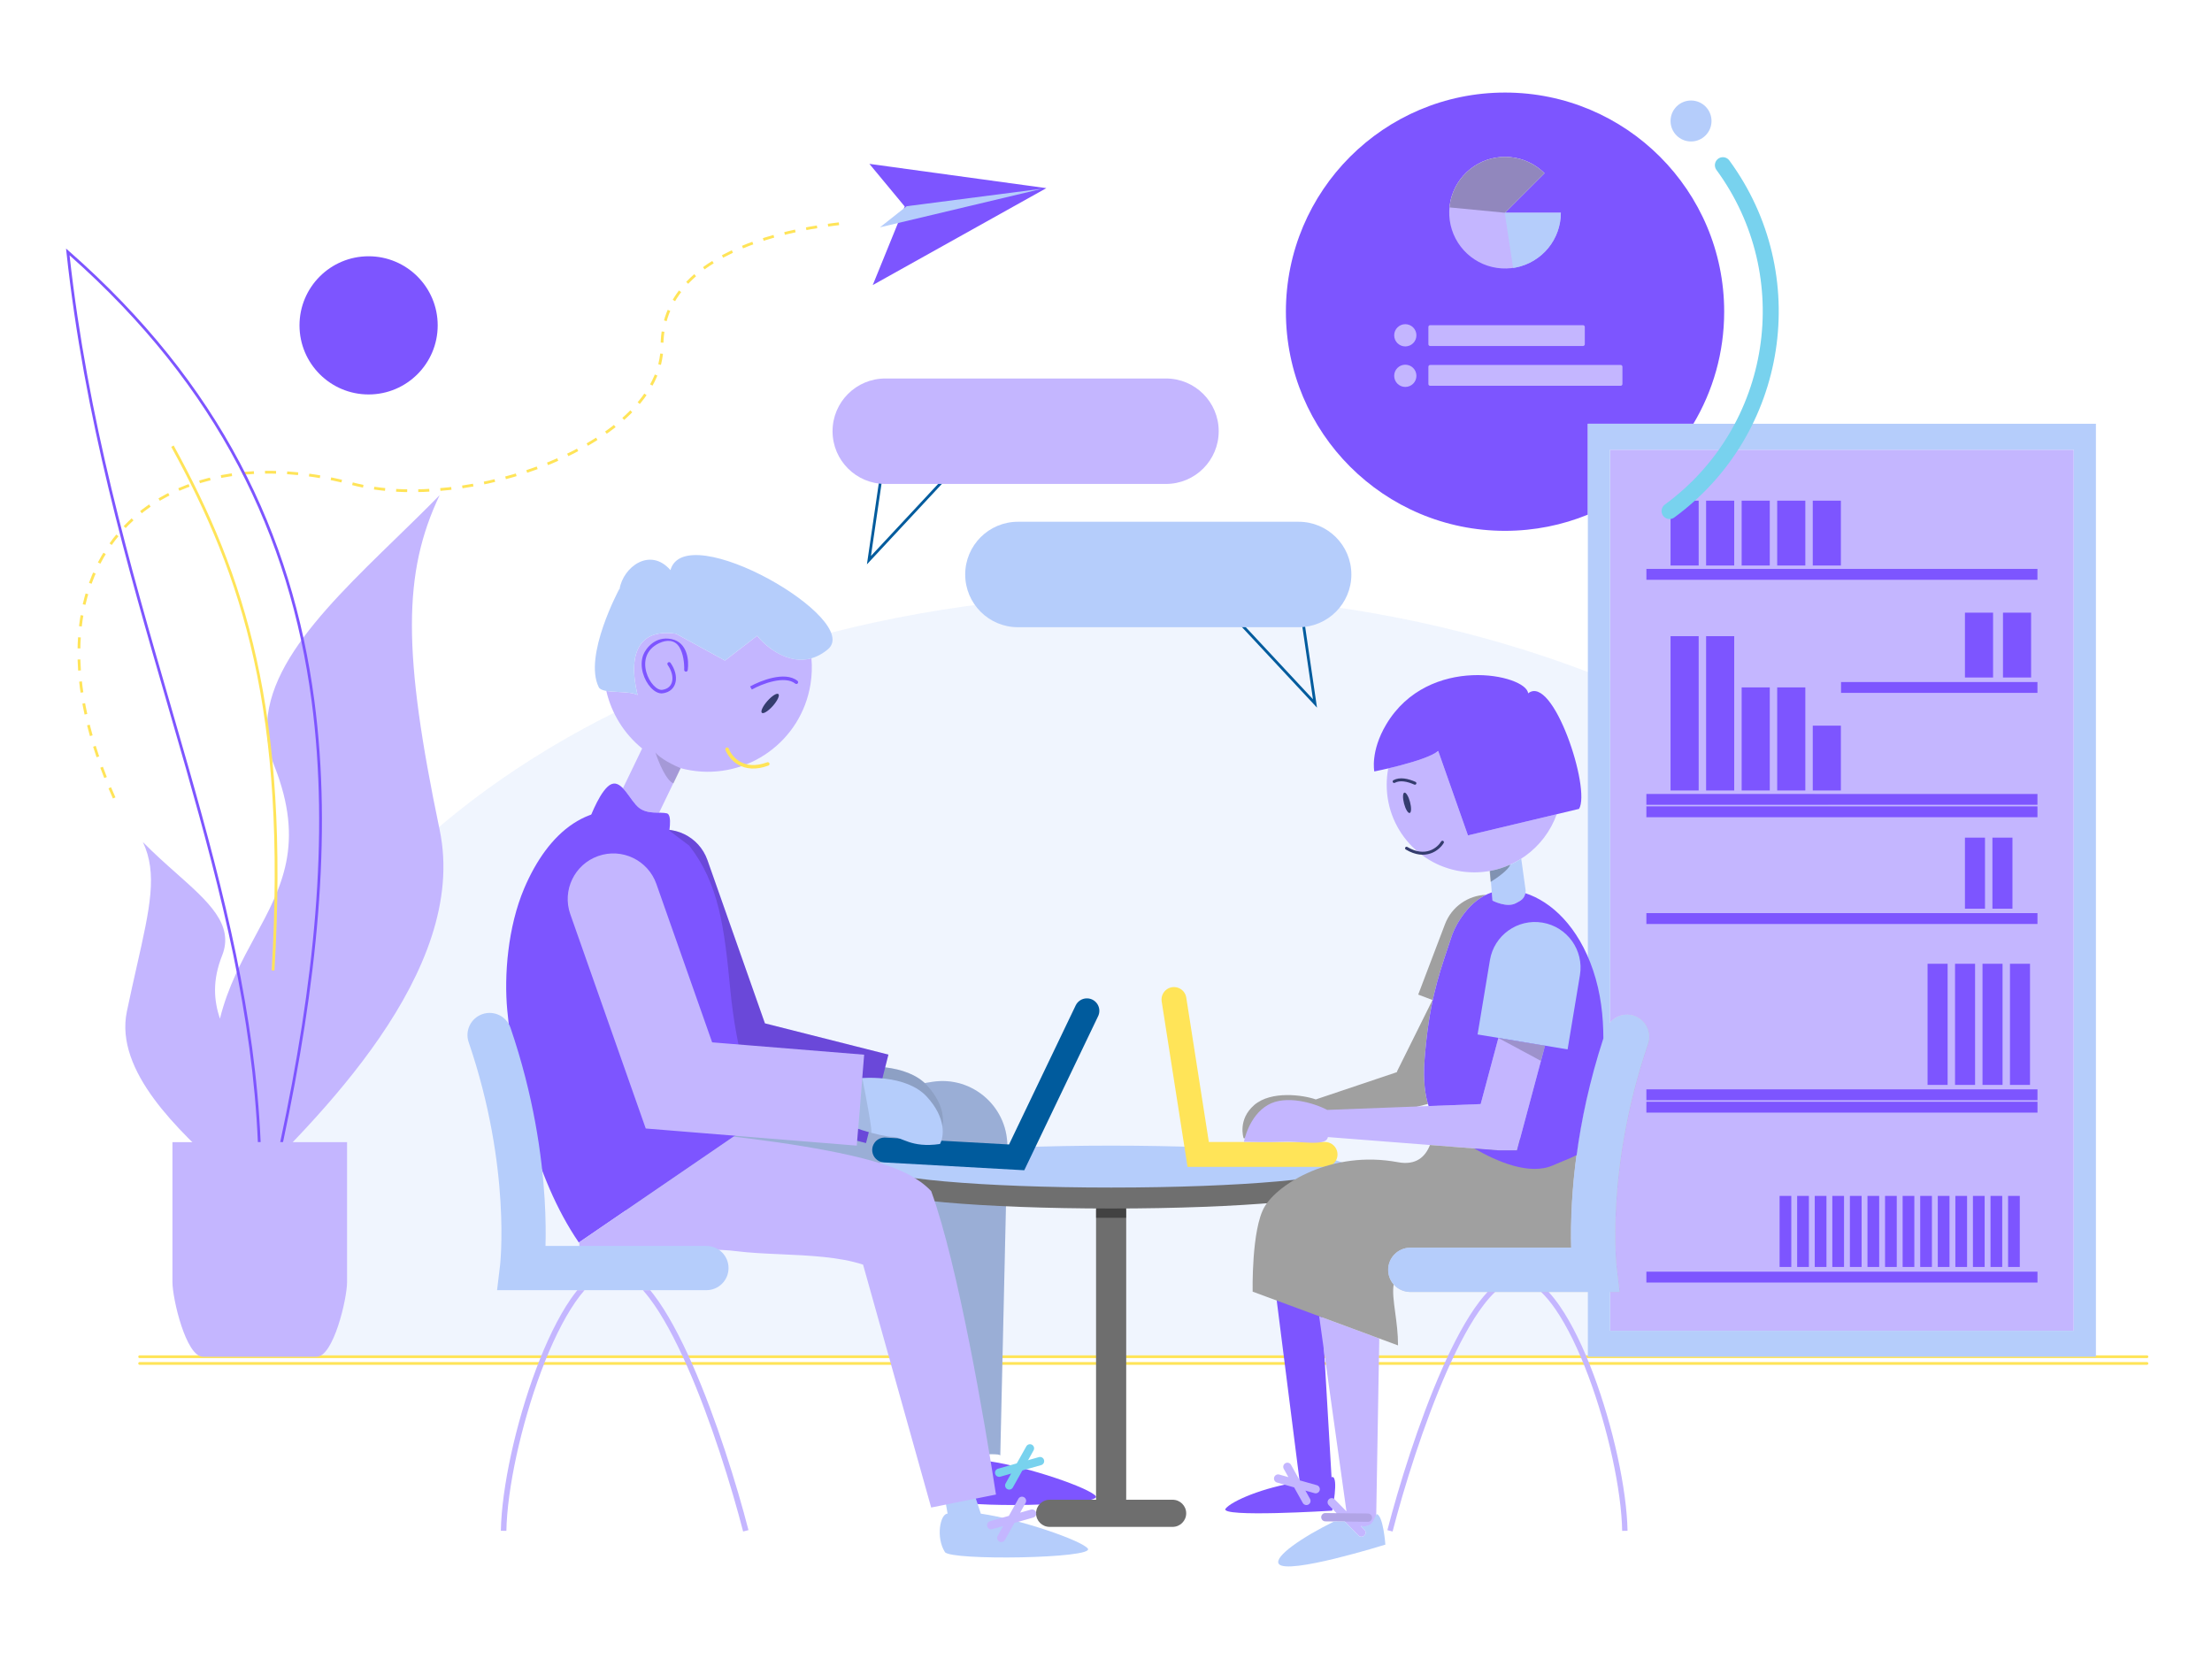 <svg width="800" height="600" viewBox="0 0 800 600" fill="none" xmlns="http://www.w3.org/2000/svg" data-reactroot="">
<path opacity="0.2" fill-rule="evenodd" clip-rule="evenodd" d="M737.72 490.683C742.453 475.292 744.944 459.329 744.944 442.962C744.944 316.913 597.211 214.729 414.973 214.729C232.735 214.729 85.002 316.913 85.002 442.962C85.002 459.329 87.493 475.292 92.226 490.683H737.72Z" fill="#B5CDFB"></path>
<path d="M516.439 399.247C515.313 395.456 514.684 390.262 515.224 383.171C516.73 363.382 520.068 353.41 523.591 342.885C524.028 341.579 524.468 340.264 524.908 338.921C526.327 334.587 530.574 327.001 537.429 323.613C531.001 323.848 525.03 327.852 522.6 334.241L512.916 359.705L518.074 361.667L505.185 387.625L505.354 387.708L475.879 397.623C471.331 396.006 459.721 394.368 453.619 399.635C447.505 404.912 449.76 411.636 449.76 411.636C449.76 411.636 456.312 412.93 461.797 411.636C463.674 411.193 465.825 410.911 467.91 410.637C468.585 410.548 469.253 410.46 469.903 410.369L470.13 411.095L516.439 399.247Z" fill="#A0A0A0"></path>
<path fill-rule="evenodd" clip-rule="evenodd" d="M612.438 153.262C619.51 141.402 623.573 127.54 623.573 112.729C623.573 68.958 588.089 33.475 544.318 33.475C500.547 33.475 465.063 68.958 465.063 112.729C465.063 156.5 500.547 191.984 544.318 191.984C554.917 191.984 565.031 189.903 574.272 186.128V159.762V153.262H580.772H612.438ZM544.336 76.906L558.592 62.651C555.29 59.348 550.944 57.293 546.297 56.836C541.649 56.378 536.987 57.546 533.104 60.14C529.221 62.735 526.357 66.595 525.002 71.064C524.609 72.359 524.35 73.68 524.223 75.01L544.273 76.942L544.336 76.906Z" fill="#7D55FF"></path>
<path d="M314.262 202.594L319.654 165.746L342.845 171.93L314.262 202.594Z" stroke="#005B9D"></path>
<path d="M50.503 490.683H776.479" stroke="#FFE458" stroke-linecap="round"></path>
<path d="M50.503 493.105H776.479" stroke="#FFE458" stroke-linecap="round"></path>
<path d="M345.588 528.452L342.917 513.26H352.584L357.602 528.452C372.242 530.57 394.089 538.208 396.298 541.081C399.061 544.672 346.616 545.515 344.61 542.338C341.257 537.029 342.917 528.452 345.588 528.452Z" fill="#7D55FF"></path>
<path d="M342.713 547.431L340.042 532.238H349.709L354.727 547.431C369.367 549.548 391.214 557.187 393.423 560.059C396.186 563.65 343.741 564.493 341.735 561.317C338.382 556.008 340.042 547.431 342.713 547.431Z" fill="#B5CDFB"></path>
<path fill-rule="evenodd" clip-rule="evenodd" d="M332.605 428.962L338.888 527.458C338.888 527.458 361.854 524.87 361.763 526.435L364.28 415.843C365.154 400.841 351.916 388.885 337.08 391.276L240.364 406.866C229.187 408.668 221.586 419.19 223.388 430.367C225.189 441.545 235.711 449.145 246.889 447.344L332.605 428.962Z" fill="#B5CDFB"></path>
<path fill-rule="evenodd" clip-rule="evenodd" d="M332.605 428.962L338.888 527.458C338.888 527.458 361.854 524.87 361.763 526.435L364.28 415.843C365.154 400.841 351.916 388.885 337.08 391.276L240.364 406.866C229.187 408.668 221.586 419.19 223.388 430.367C225.189 441.545 235.711 449.145 246.889 447.344L332.605 428.962Z" fill="black" fill-opacity="0.15"></path>
<path d="M133.309 142.659C147.11 142.659 158.298 131.471 158.298 117.67C158.298 103.87 147.11 92.682 133.309 92.682C119.508 92.682 108.32 103.87 108.32 117.67C108.32 131.471 119.508 142.659 133.309 142.659Z" fill="#7D55FF"></path>
<path d="M475.579 254.412L470.187 217.563L446.996 223.747L475.579 254.412Z" stroke="#005B9D"></path>
<path d="M469.672 188.703H368.147C357.615 188.703 349.078 197.24 349.078 207.772V207.772C349.078 218.303 357.615 226.84 368.147 226.84H469.672C480.203 226.84 488.74 218.303 488.74 207.772V207.772C488.74 197.24 480.203 188.703 469.672 188.703Z" fill="#B5CDFB"></path>
<path d="M365.002 537.234L372.492 523.816" stroke="#78D2EE" stroke-width="3" stroke-linecap="round"></path>
<path d="M361.355 532.623L376.139 528.431" stroke="#78D2EE" stroke-width="3" stroke-linecap="round"></path>
<path fill-rule="evenodd" clip-rule="evenodd" d="M476.723 451.424L481.716 536.736C481.716 536.736 477.708 541.422 470.271 537.657L459.664 453.912C457.69 444.835 469.883 445.636 476.723 451.424Z" fill="#7D55FF"></path>
<path d="M481.805 546.353C481.805 546.353 484.259 534.145 481.805 534.145C481.805 534.145 477.435 537.893 475.279 537.893C473.124 537.893 470.101 535.959 470.101 535.959C456.651 537.904 445.281 542.988 443.251 545.627C440.713 548.926 481.805 546.353 481.805 546.353Z" fill="#7D55FF"></path>
<path d="M335.238 392.486C327.973 384.649 312.422 385.115 306.226 386.578C304.783 389.175 303.241 395.714 303.242 399.089C303.244 403.308 320.008 407.066 322.72 407.066C326.37 407.066 329.539 411.202 340.051 409.659C341.474 407.2 342.503 400.323 335.238 392.486Z" fill="#B5CDFB"></path>
<path d="M335.238 392.486C327.973 384.649 312.422 385.115 306.226 386.578C304.783 389.175 303.241 395.714 303.242 399.089C303.244 403.308 320.008 407.066 322.72 407.066C326.37 407.066 329.539 411.202 340.051 409.659C341.474 407.2 342.503 400.323 335.238 392.486Z" fill="black" fill-opacity="0.22"></path>
<path d="M255.854 311.057C252.827 302.462 243.406 297.947 234.81 300.974C226.215 304 221.7 313.422 224.727 322.017L255.854 311.057ZM264.022 383.935L248.458 389.415L251.397 397.761L259.975 399.931L264.022 383.935ZM224.727 322.017L248.458 389.415L279.585 378.455L255.854 311.057L224.727 322.017ZM259.975 399.931L313.212 413.401L321.307 381.409L268.069 367.939L259.975 399.931Z" fill="#7D55FF"></path>
<path d="M255.854 311.057C252.827 302.462 243.406 297.947 234.81 300.974C226.215 304 221.7 313.422 224.727 322.017L255.854 311.057ZM264.022 383.935L248.458 389.415L251.397 397.761L259.975 399.931L264.022 383.935ZM224.727 322.017L248.458 389.415L279.585 378.455L255.854 311.057L224.727 322.017ZM259.975 399.931L313.212 413.401L321.307 381.409L268.069 367.939L259.975 399.931Z" fill="black" fill-opacity="0.15"></path>
<path d="M401.855 429.495H401.855C404.866 429.495 407.307 431.936 407.307 434.947V541.958C407.307 544.969 404.866 547.41 401.855 547.41H401.855C398.844 547.41 396.403 544.969 396.403 541.958V434.947C396.403 431.936 398.844 429.495 401.855 429.495Z" fill="#6E6E6E"></path>
<path d="M396.403 437.947C396.403 434.936 398.843 432.495 401.854 432.495C404.865 432.495 407.306 434.936 407.306 437.947V440.426H396.403V437.947Z" fill="black" fill-opacity="0.4"></path>
<path d="M486.99 429.495C486.99 433.681 448.892 437.076 401.895 437.076C354.897 437.076 316.799 433.681 316.799 429.495C316.799 428.366 314.102 421.234 319.068 420.271C332.523 417.663 367.568 421.914 401.895 421.914C436.221 421.914 471.103 417.766 484.558 420.374C489.524 421.336 486.99 428.366 486.99 429.495Z" fill="#6F6F6F"></path>
<path d="M401.895 429.495C448.892 429.495 486.99 426.101 486.99 421.914C486.99 417.727 448.892 414.333 401.895 414.333C354.898 414.333 316.799 417.727 316.799 421.914C316.799 426.101 354.898 429.495 401.895 429.495Z" fill="#B5CDFB"></path>
<path d="M379.613 542.402H424.096C426.805 542.402 429.002 544.599 429.002 547.309V547.309C429.002 550.018 426.805 552.215 424.096 552.215H379.613C376.904 552.215 374.707 550.018 374.707 547.309V547.309C374.707 544.599 376.904 542.402 379.613 542.402Z" fill="#6E6E6E"></path>
<path d="M319.947 415.914L367.685 418.576L393.093 365.57" stroke="#005B9D" stroke-width="9" stroke-linecap="round"></path>
<path d="M479.228 417.522H433.345L424.584 361.484" stroke="#FFE458" stroke-width="9" stroke-linecap="round"></path>
<path fill-rule="evenodd" clip-rule="evenodd" d="M264.098 357.688C266.295 380.57 271.667 397.023 276.194 403.639L209.344 449.378C193.087 425.617 186.069 392.509 183.469 365.428C182.259 352.823 183.661 335.192 189.601 321.252C198.009 301.521 213.159 287.26 235.314 295.341L249.257 305.824C260.056 319.71 261.963 335.443 264.098 357.688Z" fill="#7D55FF"></path>
<path d="M335.131 396.568C327.866 388.731 312.315 389.197 306.119 390.661C304.676 393.257 303.134 399.796 303.135 403.171C303.137 407.39 319.902 411.148 322.614 411.148C326.263 411.148 329.432 415.284 339.944 413.741C341.367 411.282 342.396 404.405 335.131 396.568Z" fill="#B5CDFB"></path>
<path fill-rule="evenodd" clip-rule="evenodd" d="M559.921 89.73C562.883 86.12 564.503 81.594 564.503 76.924L544.317 76.924L558.59 62.651C555.288 59.348 550.943 57.293 546.295 56.836C541.648 56.378 536.985 57.546 533.102 60.14C529.219 62.735 526.356 66.595 525 71.064C523.645 75.533 523.881 80.334 525.668 84.649C527.455 88.963 530.683 92.525 534.801 94.726C538.92 96.928 543.675 97.633 548.255 96.722C552.835 95.811 556.958 93.34 559.921 89.73ZM244.486 229.203L262.189 238.898L273.838 229.938C277.228 234.175 285.073 240.435 293.46 238.07C293.739 241.152 293.639 244.318 293.12 247.513C289.791 268.029 270.462 281.961 249.947 278.632C248.651 278.421 247.382 278.147 246.141 277.813L238.371 293.926L238.252 293.923C235.913 293.878 233.176 293.825 231.015 292.075C229.927 291.194 228.883 289.749 227.826 288.288C227 287.145 226.166 285.991 225.299 285.09L232.24 270.697C225.766 265.427 221.162 258.093 219.28 249.878C220.511 250.088 222.02 250.166 223.564 250.245C226.201 250.38 228.94 250.52 230.571 251.336C226.729 235.245 231.935 227.3 244.486 229.203ZM209.496 449.271L209.56 451.454C212.035 451.215 221.165 451.813 231.814 452.515C236.136 452.8 240.918 452.567 245.904 452.324H245.905C252.587 451.998 259.637 451.654 266.439 452.515C271.212 453.12 276.677 453.363 282.324 453.615C292.706 454.076 303.703 454.566 312.144 457.381L336.772 545.218L360.206 540.523C356.198 514.627 346.497 457.381 336.772 430.774C331.982 425.732 325.498 423.194 322.074 421.952C317.676 420.356 312.591 418.995 307.399 417.821C296.94 415.456 284.189 413.436 271.592 411.84C269.504 411.576 267.409 411.322 265.317 411.078L209.496 449.271ZM370.928 543.527C371.332 542.804 371.073 541.89 370.349 541.486C369.626 541.082 368.712 541.341 368.309 542.065L364.866 548.231L358.072 550.157C357.275 550.383 356.812 551.212 357.038 552.009C357.264 552.806 358.093 553.269 358.89 553.043L362.798 551.936L360.819 555.482C360.415 556.205 360.674 557.119 361.397 557.523C362.12 557.926 363.034 557.667 363.438 556.944L366.88 550.778L373.674 548.852C374.471 548.626 374.934 547.797 374.708 547C374.482 546.203 373.653 545.74 372.856 545.966L368.948 547.074L370.928 543.527ZM541.914 375.414L535.507 399.3L480.022 401.412C475.39 398.987 465.145 395.818 458.553 399.61C451.552 403.637 449.885 412.939 449.885 412.939C449.885 412.939 458.686 413.174 464.318 412.939C466.244 412.859 468.409 412.988 470.508 413.113L470.509 413.113C475.174 413.391 479.511 413.649 480.164 411.549C480.195 411.45 480.226 411.346 480.255 411.238L542.093 416.049H548.614L550.303 409.751L558.764 378.213L541.914 375.414ZM493.457 553.244L492.176 551.934C496.124 552.486 497.69 550.352 497.69 550.352L498.831 484.076L477.099 476.039L486.966 546.609L482.711 542.26C482.131 541.667 481.182 541.657 480.59 542.236C479.997 542.816 479.987 543.765 480.566 544.358L483.405 547.26L479.345 547.215C478.517 547.206 477.838 547.87 477.829 548.698C477.819 549.527 478.484 550.206 479.312 550.215L486.373 550.292L491.312 555.342C491.892 555.934 492.841 555.944 493.434 555.365C494.026 554.785 494.036 553.836 493.457 553.244ZM464.871 529.186C465.595 528.783 466.508 529.042 466.912 529.765L470.05 535.386L476.244 537.142C477.041 537.368 477.504 538.198 477.278 538.995C477.052 539.792 476.223 540.254 475.426 540.029L472.118 539.091L473.794 542.093C474.198 542.816 473.939 543.73 473.216 544.134C472.492 544.538 471.578 544.279 471.175 543.555L468.036 537.934L461.842 536.177C461.045 535.952 460.582 535.122 460.808 534.325C461.034 533.528 461.863 533.065 462.66 533.291L465.968 534.229L464.293 531.227C463.889 530.504 464.148 529.59 464.871 529.186ZM563.014 294.467L530.904 302.13L520.142 271.574C517.306 274.038 507.974 276.521 502.072 277.902C501.708 279.824 501.517 281.807 501.517 283.835C501.517 301.322 515.693 315.497 533.18 315.497C546.937 315.497 558.645 306.724 563.014 294.467ZM750.006 162.641H582.285V369.864C584.346 367.383 587.798 366.3 591.031 367.405C595.212 368.834 597.442 373.382 596.013 377.563C588.203 400.406 585.378 420.744 584.504 435.328C584.067 442.615 584.118 448.448 584.273 452.417C584.351 454.401 584.454 455.916 584.536 456.913C584.576 457.411 584.612 457.779 584.635 458.01C584.642 458.075 584.647 458.129 584.652 458.172C584.656 458.206 584.659 458.234 584.661 458.254L584.665 458.288L584.666 458.296L584.666 458.298L584.666 458.3L585.743 467.245H582.285V481.307H750.006V162.641ZM595.385 209.75H736.904V205.75H595.385V209.75ZM736.904 291.113H595.385V287.113H736.904V291.113ZM595.386 295.598H736.906V291.598H595.386V295.598ZM595.388 402.438H736.909V398.438H595.388V402.438ZM736.905 250.613H665.78V246.613H736.905V250.613ZM595.387 334.227H736.907V330.227H595.387V334.227ZM736.907 397.957H595.388V393.957H736.907V397.957ZM595.388 463.891H736.909V459.891H595.388V463.891ZM535.041 470.766C536.02 469.486 537.009 468.307 538.007 467.246H540.744C539.368 468.543 537.977 470.119 536.581 471.944C532.01 477.92 527.492 486.405 523.27 495.971C514.833 515.091 507.666 538.324 503.648 553.887L501.771 553.402C505.803 537.779 513.001 514.437 521.496 495.188C525.741 485.57 530.331 476.922 535.041 470.766ZM562.533 473.478C560.821 470.998 559.086 468.898 557.35 467.246H560.071C561.452 468.737 562.807 470.461 564.129 472.376C568.559 478.793 572.703 487.466 576.275 496.977C583.414 515.993 588.34 538.574 588.62 553.627L586.681 553.663C586.406 538.893 581.546 516.536 574.459 497.659C570.917 488.225 566.838 479.714 562.533 473.478ZM236.389 468.172C235.977 467.633 235.563 467.112 235.148 466.609H232.512C233.272 467.46 234.035 468.387 234.8 469.387C239.515 475.549 244.173 484.299 248.526 494.163C257.227 513.88 264.618 537.837 268.76 553.885L270.697 553.385C266.538 537.275 259.116 513.205 250.356 493.356C245.979 483.438 241.245 474.52 236.389 468.172ZM206.394 469.832C207.183 468.689 207.983 467.612 208.794 466.609H211.407C210.279 467.894 209.155 469.353 208.04 470.969C203.6 477.399 199.394 486.175 195.742 495.904C188.433 515.369 183.422 538.424 183.138 553.654L181.139 553.617C181.428 538.094 186.507 514.809 193.869 495.201C197.552 485.393 201.826 476.449 206.394 469.832ZM237.383 319.679C234.356 311.084 224.935 306.569 216.339 309.596C207.744 312.622 203.229 322.044 206.256 330.639L229.987 398.037L233.543 408.136L244.215 409.003L309.862 414.334L312.534 381.442L257.558 376.977L237.383 319.679Z" fill="#C4B6FF"></path>
<path d="M320.169 136.887H421.694C432.225 136.887 440.763 145.424 440.763 155.955C440.763 166.486 432.225 175.024 421.694 175.024H320.169C309.638 175.024 301.101 166.486 301.101 155.955C301.101 145.424 309.638 136.887 320.169 136.887Z" fill="#C4B6FF"></path>
<path d="M213.427 295.672C213.427 295.672 217.39 285.015 221.209 283.563C225.027 282.111 227.837 289.502 231.015 292.076C234.194 294.649 238.616 293.553 241.189 294.159C243.247 294.643 242.046 301.838 241.189 304.462L235.891 308.69L221.209 307.933L213.427 295.672Z" fill="#7D55FF"></path>
<path d="M41.295 288.579C3.664 204.871 54.35 155.72 127.307 174.92C168.963 185.882 239.43 160.462 239.43 125.002C239.43 86.066 300.571 81.394 305.946 80.626" stroke="#FFE458" stroke-dasharray="4 4"></path>
<path d="M327.199 74.676L314.424 59.262L378.421 68.047L315.643 103.097L327.199 74.676Z" fill="#7D55FF"></path>
<path d="M318.254 82.211L327.896 74.585L377.027 68.228L318.254 82.211Z" fill="#B5CDFB"></path>
<path d="M494.72 548.886L479.354 548.717" stroke="black" stroke-opacity="0.1" stroke-width="3" stroke-linecap="round"></path>
<path fill-rule="evenodd" clip-rule="evenodd" d="M591.085 367.429C595.266 368.859 597.496 373.406 596.067 377.587C588.257 400.431 585.432 420.768 584.558 435.352C584.121 442.639 584.172 448.473 584.327 452.441C584.405 454.425 584.508 455.941 584.59 456.937C584.63 457.435 584.666 457.803 584.689 458.035C584.701 458.15 584.71 458.232 584.715 458.279L584.719 458.313L584.719 458.32L584.72 458.322L584.72 458.324L585.797 467.269H510.084C505.666 467.269 502.084 463.688 502.084 459.269C502.084 454.851 505.666 451.269 510.084 451.269H568.279C568.161 446.973 568.175 441.255 568.586 434.394C569.529 418.669 572.565 396.872 580.927 372.411C582.356 368.231 586.904 366 591.085 367.429Z" fill="black" fill-opacity="0.16"></path>
<path d="M542.093 416.048H548.614L549.687 412.047L569.344 413.246C569.344 413.246 569.784 414.417 570.401 416.379C569.469 422.996 568.907 429.046 568.586 434.393C568.175 441.254 568.161 446.972 568.279 451.268H510.084C505.666 451.268 502.084 454.849 502.084 459.268C502.084 461.278 502.825 463.114 504.049 464.52C503.582 467.187 504.049 470.648 504.593 474.673C505.076 478.253 505.62 482.278 505.62 486.588L453.035 467.141C453.035 467.141 452.554 444.577 457.356 436.416C462.157 428.255 481.531 415.841 505.62 420.332C512.251 421.568 515.554 418.233 517.173 414.109L542.093 416.048Z" fill="#A0A0A0"></path>
<path fill-rule="evenodd" clip-rule="evenodd" d="M492.176 551.934L493.457 553.243C494.036 553.835 494.026 554.785 493.434 555.364C492.842 555.944 491.892 555.933 491.312 555.341L486.373 550.292L482.525 550.25C470.928 555.918 460.701 562.989 462.48 565.578C465.366 569.778 501.039 558.63 501.039 558.63C501.039 558.63 500.26 547.959 497.874 547.584L496.83 549.54C496.83 549.54 496.124 552.485 492.176 551.934Z" fill="#B5CDFB"></path>
<path fill-rule="evenodd" clip-rule="evenodd" d="M538.884 314.985C542.976 314.241 546.794 312.71 550.176 310.555L551.793 322.186C551.516 324.946 550.243 325.608 548.343 326.596C548.29 326.623 548.236 326.651 548.182 326.679C544.878 328.4 539.78 325.71 539.78 325.71L538.884 314.985Z" fill="#B5CDFB"></path>
<path fill-rule="evenodd" clip-rule="evenodd" d="M604.176 181.074H614.346V204.523H604.176V181.074ZM604.176 230.078H614.346V285.889H604.176V230.078ZM617.034 230.078H627.204V285.889H617.034V230.078ZM640.063 248.609H629.893V285.888H640.063V248.609ZM642.751 248.609H652.921V285.888H642.751V248.609ZM665.78 262.441H655.61V285.89H665.78V262.441ZM627.204 181.074H617.034V204.523H627.204V181.074ZM629.893 181.074H640.063V204.523H629.893V181.074ZM652.921 181.074H642.751V204.523H652.921V181.074ZM655.61 181.074H665.78V204.523H655.61V181.074ZM720.823 221.578H710.653V245.026H720.823V221.578ZM724.407 221.578H734.577V245.026H724.407V221.578ZM717.898 302.945H710.652V328.644H717.898V302.945ZM720.587 302.945H727.833V328.644H720.587V302.945ZM704.379 348.559H697.133V392.373H704.379V348.559ZM707.067 348.559H714.313V392.373H707.067V348.559ZM724.247 348.559H717.001V392.373H724.247V348.559ZM726.935 348.559H734.181V392.373H726.935V348.559ZM724.132 432.516H719.896V458.214H724.132V432.516ZM726.253 432.516H730.489V458.214H726.253V432.516ZM711.418 432.516H707.182V458.214H711.418V432.516ZM713.539 432.516H717.775V458.214H713.539V432.516ZM698.705 432.516H694.469V458.214H698.705V432.516ZM700.825 432.516H705.061V458.214H700.825V432.516ZM685.99 432.516H681.754V458.214H685.99V432.516ZM688.111 432.516H692.347V458.214H688.111V432.516ZM673.276 432.516H669.04V458.214H673.276V432.516ZM675.397 432.516H679.633V458.214H675.397V432.516ZM660.562 432.516H656.326V458.214H660.562V432.516ZM662.683 432.516H666.919V458.214H662.683V432.516ZM647.848 432.516H643.612V458.214H647.848V432.516ZM649.969 432.516H654.205V458.214H649.969V432.516Z" fill="#7D55FF"></path>
<path d="M611.584 51.165C615.675 51.165 618.992 47.848 618.992 43.757C618.992 39.665 615.675 36.349 611.584 36.349C607.493 36.349 604.176 39.665 604.176 43.757C604.176 47.848 607.493 51.165 611.584 51.165Z" fill="#B5CDFB"></path>
<path fill-rule="evenodd" clip-rule="evenodd" d="M544.336 76.906L558.592 62.651C555.29 59.348 550.944 57.293 546.297 56.836C541.649 56.378 536.987 57.546 533.104 60.14C529.221 62.735 526.357 66.595 525.002 71.064C524.609 72.359 524.35 73.68 524.223 75.01L544.273 76.942L544.336 76.906Z" fill="black" fill-opacity="0.26"></path>
<path fill-rule="evenodd" clip-rule="evenodd" d="M574.271 153.262V490.683H758.02V153.262H574.271ZM582.286 162.641H750.006V481.307H582.286V162.641Z" fill="#B5CDFB"></path>
<path fill-rule="evenodd" clip-rule="evenodd" d="M591.032 367.405C595.213 368.834 597.443 373.382 596.014 377.563C588.204 400.406 585.379 420.744 584.505 435.328C584.068 442.615 584.119 448.448 584.274 452.417C584.352 454.401 584.456 455.916 584.537 456.913C584.578 457.411 584.613 457.779 584.636 458.01C584.648 458.126 584.657 458.208 584.662 458.254L584.666 458.288L584.667 458.296L584.667 458.298L584.667 458.3L585.744 467.245H510.031C505.613 467.245 502.031 463.663 502.031 459.245C502.031 454.827 505.613 451.245 510.031 451.245H568.227C568.108 446.949 568.122 441.231 568.534 434.37C569.477 418.645 572.512 396.847 580.874 372.387C582.304 368.206 586.851 365.976 591.032 367.405Z" fill="#B5CDFB"></path>
<path fill-rule="evenodd" clip-rule="evenodd" d="M174.483 366.768C178.663 365.339 183.211 367.569 184.64 371.75C193.003 396.21 196.038 418.008 196.981 433.733C197.393 440.594 197.407 446.312 197.288 450.608H255.485C259.903 450.608 263.485 454.19 263.485 458.608C263.485 463.026 259.903 466.608 255.485 466.608H179.771L180.848 457.663L180.848 457.661L180.848 457.659L180.849 457.652L180.853 457.618C180.858 457.571 180.867 457.489 180.878 457.374C180.902 457.142 180.937 456.774 180.978 456.276C181.059 455.28 181.163 453.764 181.24 451.78C181.396 447.811 181.447 441.978 181.01 434.691C180.135 420.106 177.31 399.769 169.501 376.926C168.071 372.745 170.302 368.198 174.483 366.768Z" fill="#B5CDFB"></path>
<path fill-rule="evenodd" clip-rule="evenodd" d="M511.503 283.758C508.923 282.61 506.322 282.109 504.467 283.108C504.206 283.248 503.88 283.151 503.74 282.89C503.6 282.629 503.697 282.304 503.958 282.163C506.289 280.908 509.319 281.612 511.939 282.777C512.21 282.898 512.332 283.215 512.211 283.486C512.091 283.756 511.774 283.878 511.503 283.758ZM509.841 294.025C510.438 293.868 510.49 292.093 509.956 290.061C509.421 288.028 508.504 286.508 507.906 286.665C507.308 286.822 507.257 288.597 507.791 290.63C508.325 292.662 509.243 294.182 509.841 294.025ZM522.141 304.877C522.293 304.623 522.21 304.293 521.956 304.141C521.701 303.989 521.372 304.072 521.22 304.326C520.545 305.454 519.115 306.931 517.051 307.637C515.012 308.334 512.293 308.3 508.971 306.319C508.717 306.167 508.387 306.25 508.235 306.505C508.084 306.759 508.167 307.089 508.421 307.24C511.986 309.366 515.031 309.462 517.398 308.652C519.739 307.852 521.357 306.186 522.141 304.877Z" fill="#343C6E"></path>
<path fill-rule="evenodd" clip-rule="evenodd" d="M244.487 229.205L262.19 238.9L273.839 229.94C278.02 235.167 288.982 243.471 299.377 234.868C312.37 224.116 247.852 186.929 242.476 206.194C235.105 197.717 225.309 205.065 224.06 213.126C223.984 213.107 223.944 213.098 223.944 213.098C223.944 213.098 210.926 237.256 216.551 248.533C217.244 249.922 220.328 250.081 223.565 250.246C226.202 250.382 228.941 250.522 230.572 251.338C226.729 235.247 231.936 227.302 244.487 229.205Z" fill="#B5CDFB"></path>
<path d="M530.906 302.131L571.082 292.543C575.459 285.372 561.646 243.581 552.671 250.754C552.045 243.927 516.642 236.365 501.366 261.968C495.533 271.744 497.035 279.007 497.035 279.007C497.035 279.007 515.892 275.269 520.144 271.575L530.906 302.131Z" fill="#7D55FF"></path>
<path d="M287.621 247.235C287.896 247.455 288.298 247.41 288.518 247.135C288.737 246.86 288.693 246.459 288.418 246.239L287.621 247.235ZM271.904 249.379C273.732 248.359 276.736 247.031 279.779 246.369C282.862 245.699 285.775 245.758 287.621 247.235L288.418 246.239C286.092 244.379 282.661 244.438 279.508 245.123C276.314 245.817 273.192 247.2 271.282 248.266L271.904 249.379Z" fill="#7D55FF"></path>
<path d="M248.071 242.918C248.422 242.928 248.716 242.651 248.726 242.299C249.213 239.074 248.72 232.326 242.85 231.134C236.981 229.942 233.593 234.454 232.633 236.859C231.856 238.991 231.938 241.293 232.508 243.374C233.078 245.454 234.146 247.356 235.404 248.708C236.636 250.032 238.177 250.955 239.685 250.749C240.992 250.571 242.056 250.086 242.85 249.352C243.645 248.618 244.136 247.665 244.348 246.608C244.768 244.508 244.092 241.993 242.516 239.738C242.315 239.45 241.917 239.379 241.629 239.581C241.34 239.783 241.269 240.18 241.471 240.469C242.909 242.526 243.431 244.691 243.097 246.358C242.932 247.183 242.559 247.884 241.985 248.415C241.41 248.946 240.601 249.337 239.513 249.486C238.626 249.607 237.473 249.06 236.338 247.84C235.229 246.647 234.257 244.931 233.738 243.038C233.22 241.146 233.166 239.122 233.831 237.295C234.491 235.483 235.878 233.809 238.351 232.624C241.076 231.319 244.026 231.298 245.727 234.09C247.109 236.358 247.523 239.769 247.452 242.262C247.441 242.614 247.719 242.908 248.071 242.918Z" fill="#7D55FF"></path>
<path d="M279.526 255.292C281.179 253.419 282.073 251.507 281.522 251.021C280.971 250.535 279.185 251.659 277.532 253.531C275.879 255.404 274.986 257.316 275.536 257.802C276.087 258.288 277.873 257.164 279.526 255.292Z" fill="#343C6E"></path>
<path d="M262.96 270.969C264.145 274.13 268.746 279.619 277.676 276.29" stroke="#FFE458" stroke-width="1.275" stroke-linecap="round"></path>
<path fill-rule="evenodd" clip-rule="evenodd" d="M595.385 209.75H736.905V205.75H595.385V209.75ZM736.905 291.113H595.385V287.113H736.905V291.113ZM595.386 295.598H736.906V291.598H595.386V295.598ZM595.388 402.438H736.909V398.438H595.388V402.438ZM736.905 250.613H665.78V246.613H736.905V250.613ZM595.387 334.227H736.907V330.227H595.387V334.227ZM736.908 397.957H595.388V393.957H736.908V397.957ZM595.389 463.891H736.91V459.891H595.389V463.891Z" fill="#7D55FF"></path>
<path d="M539.532 322.741C531.439 325.472 526.466 334.16 524.908 338.922C524.468 340.265 524.028 341.579 523.591 342.886C520.068 353.41 516.73 363.383 515.224 383.172C514.646 390.755 515.406 396.168 516.68 400.017L535.507 399.301L541.914 375.415L558.764 378.214L548.615 416.05H542.094L533.2 415.358C541.339 420.082 553.162 425.204 561.637 421.467C563.029 420.852 564.303 420.331 565.47 419.854C567.297 419.107 568.864 418.466 570.214 417.742C571.875 405.422 574.815 391.054 579.884 375.532C579.856 367.539 578.991 359.285 576.147 350.871C570.824 335.126 561.057 326.059 551.664 323.038C551.223 325.099 550.031 325.719 548.343 326.596L548.183 326.68C544.879 328.401 539.781 325.711 539.781 325.711L539.532 322.741Z" fill="#7D55FF"></path>
<path d="M538.853 347.249C540.346 338.259 548.844 332.182 557.834 333.676C566.823 335.169 572.9 343.667 571.407 352.656L538.853 347.249ZM571.407 352.656L566.943 379.531L534.389 374.123L538.853 347.249L571.407 352.656Z" fill="#B5CDFB"></path>
<path d="M623.105 59.742C652.319 99.61 643.682 155.611 603.815 184.824" stroke="#78D2EE" stroke-width="5.782" stroke-linecap="round"></path>
<path d="M517.238 131.996H586.133C586.488 131.996 586.776 132.284 586.776 132.638V138.884C586.776 139.239 586.488 139.526 586.133 139.526H517.238C516.883 139.526 516.596 139.239 516.596 138.884V132.638C516.596 132.284 516.883 131.996 517.238 131.996Z" fill="#C4B6FF"></path>
<path d="M517.238 117.605H572.521C572.876 117.605 573.164 117.893 573.164 118.248V124.493C573.164 124.848 572.876 125.135 572.521 125.135H517.238C516.883 125.135 516.596 124.848 516.596 124.493V118.248C516.596 117.893 516.883 117.605 517.238 117.605Z" fill="#C4B6FF"></path>
<path d="M508.247 125.289C510.468 125.289 512.268 123.488 512.268 121.267C512.268 119.047 510.468 117.246 508.247 117.246C506.026 117.246 504.226 119.047 504.226 121.267C504.226 123.488 506.026 125.289 508.247 125.289Z" fill="#C4B6FF"></path>
<path d="M508.246 139.941C510.467 139.941 512.267 138.141 512.267 135.92C512.267 133.699 510.467 131.898 508.246 131.898C506.025 131.898 504.225 133.699 504.225 135.92C504.225 138.141 506.025 139.941 508.246 139.941Z" fill="#C4B6FF"></path>
<path fill-rule="evenodd" clip-rule="evenodd" d="M559.921 89.73C562.884 86.12 564.503 81.595 564.503 76.925H544.317L544.352 76.89L544.205 76.916L547.24 96.898C547.58 96.848 547.918 96.79 548.255 96.723C552.836 95.811 556.958 93.34 559.921 89.73Z" fill="#B5CDFB"></path>
<path d="M237.037 272.135C238.801 274.415 243.867 276.885 246.179 277.835L243.598 283.32C240.931 282.373 238.113 275.469 237.037 272.135Z" fill="black" fill-opacity="0.16"></path>
<path d="M546.198 312.706C543.857 313.763 541.364 314.544 538.761 315.007L539.093 318.977C541.522 317.465 545.642 314.539 546.198 312.706Z" fill="black" fill-opacity="0.29"></path>
<path fill-rule="evenodd" clip-rule="evenodd" d="M85.807 433.169L85.898 433.08L85.901 433.077C114.785 404.897 169.695 351.324 159.009 300.139C145.635 236.088 145.635 207.229 159.009 179.074C153.857 184.336 148.521 189.524 143.236 194.662C114.825 222.283 87.904 248.455 99.18 276.912C110.39 305.204 101.825 321.013 92.289 338.617C87.482 347.491 82.427 356.821 79.535 368.436C77.34 361.728 76.755 354.612 80.341 345.562C84.745 334.447 75.507 326.243 63.737 315.79C59.861 312.346 55.709 308.659 51.679 304.543C57.05 315.849 54.255 328.241 49.475 349.439C48.361 354.377 47.14 359.793 45.889 365.784C41.353 387.511 64.946 409.15 80.781 423.673C81.712 424.527 82.616 425.356 83.487 426.159C84.193 428.437 84.965 430.773 85.807 433.169Z" fill="#C4B6FF"></path>
<path d="M558.773 378.237L541.902 375.407L557.258 383.655L558.773 378.237Z" fill="black" fill-opacity="0.2"></path>
<path d="M24.852 90.741L23.887 89.894L24.025 91.171C30.51 151.165 45.9 204.208 60.552 254.704C62.812 262.493 65.054 270.222 67.243 277.906C80.201 323.383 91.304 367.305 93.263 413.078H94.264C92.304 367.157 81.168 323.129 68.205 277.632C66.014 269.941 63.77 262.208 61.51 254.417C46.963 204.278 31.713 151.72 25.159 92.345C79.021 139.986 104.77 193.854 112.679 253.381C119.246 302.803 113.518 356.141 101.34 413.078H102.363C114.523 356.161 120.25 302.766 113.671 253.25C105.683 193.133 79.559 138.755 24.852 90.741Z" fill="#7D55FF"></path>
<path d="M62.368 161.364C88.096 208.244 104.341 256.939 98.759 350.968" stroke="#FFE458"></path>
<path d="M310.393 408.203L311.866 389.922C313.185 396.507 315.673 409.678 315.072 409.678C314.471 409.678 311.702 408.695 310.393 408.203Z" fill="black" fill-opacity="0.1"></path>
<path d="M62.368 413.078H125.52V463.681C125.52 469.756 120.595 490.681 114.52 490.681H73.368C67.293 490.681 62.368 469.756 62.368 463.681V413.078Z" fill="#C4B6FF"></path>
</svg>
